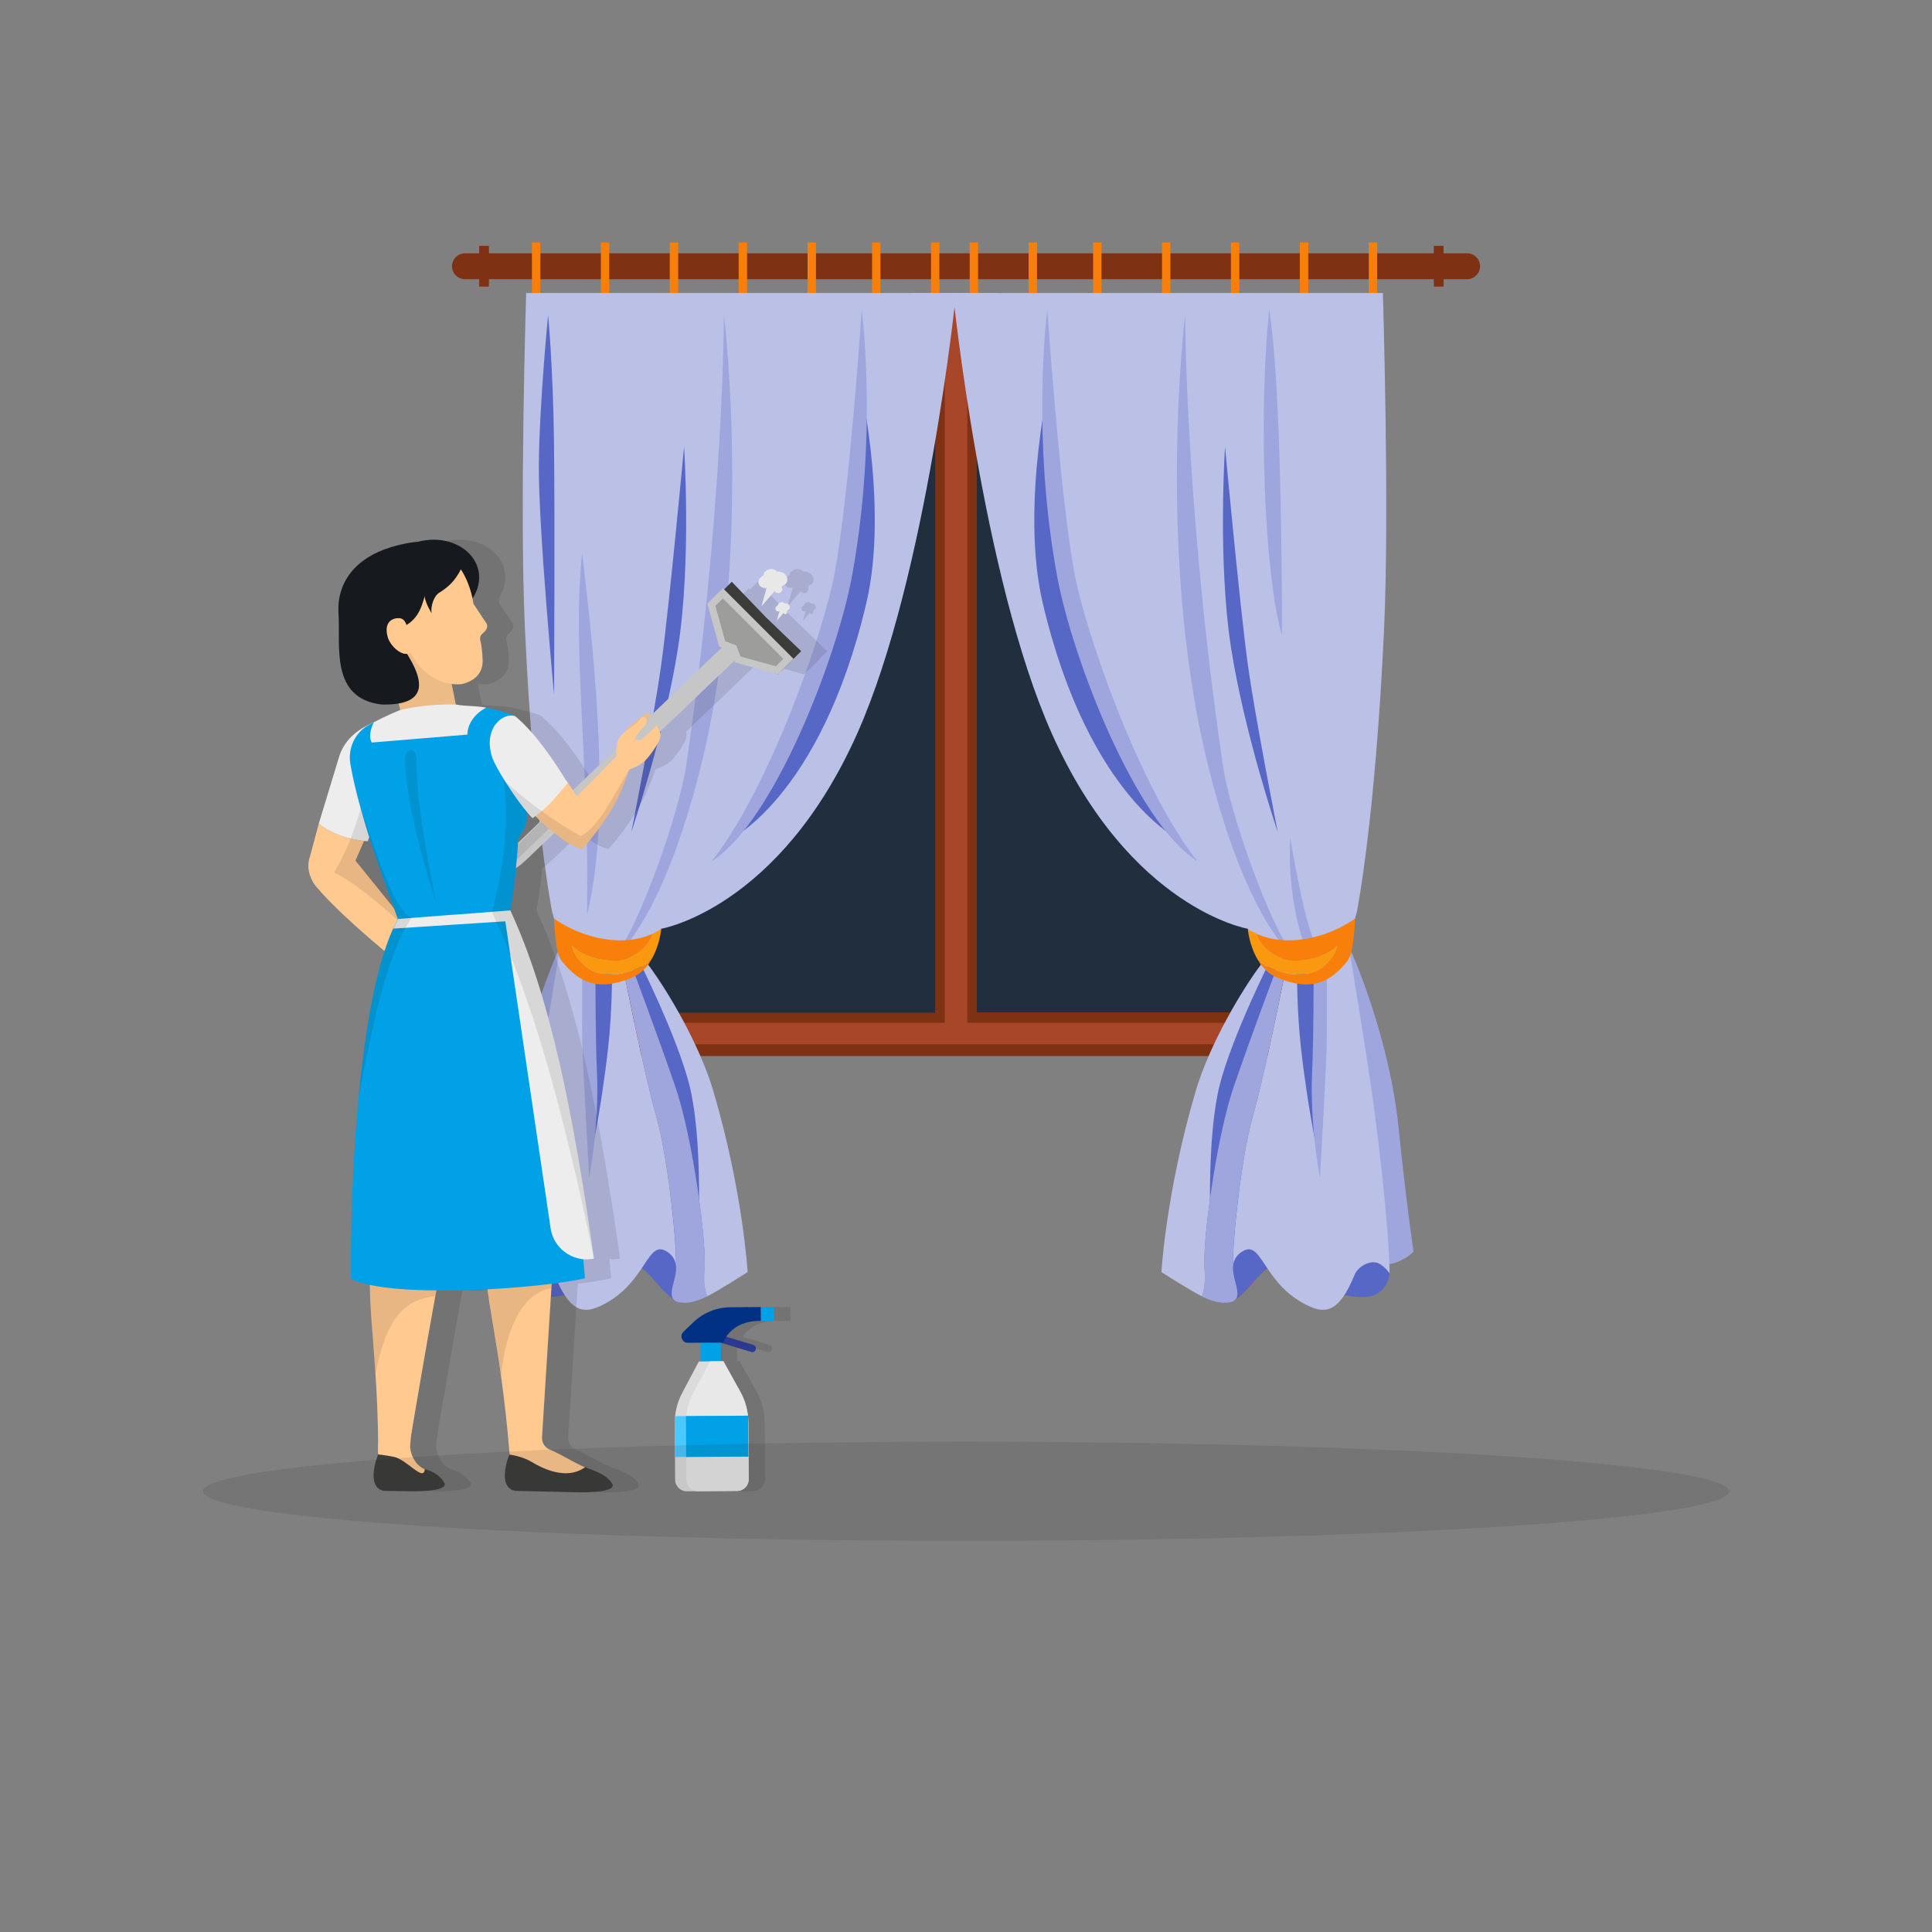 <svg xmlns="http://www.w3.org/2000/svg" id="uuid-1a2900b6-42c8-42f6-b44c-c963537efe82" data-name="Camada 2" viewBox="0 0 349.9 349.9"><rect x="0" y="0" width="349.9" height="349.9" fill="#808080" stroke="none"/><defs><style>      .uuid-a43d8b7c-7439-4ecf-81da-f2745a547a14 {        fill: none;      }      .uuid-9c8d4e58-ba9a-4301-9974-d821f28b20e3 {        fill: #131313;      }      .uuid-9c8d4e58-ba9a-4301-9974-d821f28b20e3, .uuid-02091b12-574c-45b5-9827-bb9152eee893 {        opacity: .1;      }      .uuid-49a2d5a3-96b0-4236-957e-65c6516eb047 {        fill: #fa9910;      }      .uuid-02f3ab81-cc43-40d9-91a7-b440fefa1b17 {        fill: #f8800a;      }      .uuid-6457a4da-5dad-4ca4-88c0-e15f14668642 {        fill: #003185;      }      .uuid-a33a580a-5808-435c-a27f-d7b98ea04a49 {        fill: #ededed;      }      .uuid-059f5de9-a545-492a-8748-94003c719d6d {        fill: #e8e8e8;      }      .uuid-21277e9e-ffa0-4c0b-b5cd-bb5b0d22ed8c {        fill: #ffc990;      }      .uuid-29eaff1b-4661-46be-bc78-3668b6a0028e {        fill: #edbb86;      }      .uuid-5d23efd2-6bc0-4c67-9b6c-152c135ec361 {        fill: #7f3113;      }      .uuid-3e745ecb-dec9-41a7-8b17-a1252eead6cb {        fill: #00a1e6;      }      .uuid-bc2c9f6f-1dba-4ac9-86a2-cc6b1484e576 {        fill: #9d9d9c;      }      .uuid-58607881-196b-48ad-8e7e-3e104976693e {        fill: #9ea6dd;      }      .uuid-62e43ce0-a4ca-4c4c-9c9f-c1ff6635ebf7 {        fill: #bac0e6;      }      .uuid-9213377c-6b71-4766-853a-94074e1f8d3a {        fill: #a84629;      }      .uuid-257f2d6b-ddf0-4cb1-86bc-bd3fb5692bf4 {        fill: #d32d54;      }      .uuid-69bb2087-cafe-4e8f-bdc7-7311659d45df {        fill: #dbdbdb;      }      .uuid-42d0cde4-6af1-4426-81d0-7001b640bdcd {        fill: #c6c6c6;      }      .uuid-f255f5c2-cfc3-4780-8a36-2678be661f53 {        fill: #131312;      }      .uuid-f8445e34-5d69-400c-81dc-39110b6e2606 {        fill: #16191e;      }      .uuid-35c1efce-8956-4a43-9587-c01523fd6766 {        fill: #212e3e;      }      .uuid-457554f5-0e74-4574-b672-ebbc32930ece {        fill: #2b3990;      }      .uuid-dea407fc-367a-43a5-a6d3-c6923f11e3b3 {        fill: #5767c5;      }      .uuid-f2d2b5bb-45c7-441f-85d1-97458cd9abde {        fill: #3c3c3b;      }      .uuid-7d5f8683-923d-4563-a7bb-0292ed88eba7 {        fill: #4bc9ff;      }    </style></defs><g id="uuid-61ed930f-8f4a-472c-8a85-a0f7196a00c9" data-name="Layer 1"><g><g><g><g><rect class="uuid-9213377c-6b71-4766-853a-94074e1f8d3a" x="109.16" y="53.48" width="128.04" height="136.01"></rect><rect class="uuid-5d23efd2-6bc0-4c67-9b6c-152c135ec361" x="113.58" y="57.78" width="57.53" height="127.46"></rect><rect class="uuid-5d23efd2-6bc0-4c67-9b6c-152c135ec361" x="175.18" y="57.78" width="57.53" height="127.46"></rect><polygon class="uuid-35c1efce-8956-4a43-9587-c01523fd6766" points="211.01 59.53 200.04 59.53 187.62 59.53 176.91 59.53 176.91 76.96 176.91 97.17 176.91 115.04 176.91 183.35 186.47 183.35 192.71 183.35 201.7 183.35 230.99 183.35 230.99 136.27 230.99 121.13 230.99 111.8 230.99 59.53 211.01 59.53"></polygon><polygon class="uuid-35c1efce-8956-4a43-9587-c01523fd6766" points="154.96 59.6 143.86 59.6 132.89 59.6 115.31 59.6 115.31 88.21 115.31 106.08 115.31 124.14 115.31 176.4 115.31 183.42 169.38 183.42 169.38 88.39 169.38 59.6 154.96 59.6"></polygon><rect class="uuid-5d23efd2-6bc0-4c67-9b6c-152c135ec361" x="109.16" y="189.13" width="128.04" height="2.13"></rect></g><path class="uuid-5d23efd2-6bc0-4c67-9b6c-152c135ec361" d="m265.7,45.88h-4.26v-1.35h-1.77v1.35H88.55v-1.35h-1.77v1.35h-2.58c-1.29,0-2.34,1.05-2.34,2.34s1.05,2.34,2.34,2.34h2.58v1.35h1.77v-1.35h171.13v1.35h1.77v-1.35h4.26c1.29,0,2.34-1.05,2.34-2.34s-1.05-2.34-2.34-2.34Z"></path><g><path class="uuid-58607881-196b-48ad-8e7e-3e104976693e" d="m101.02,172.35s-6.94,15.38-8.6,32.2c-1.1,11.12-2.66,22.13-2.66,22.13,0,0,4.14,4.54,9.71.98,5.56-3.56,5.97-50.3,5.97-50.3l-4.42-5.01Z"></path><path class="uuid-dea407fc-367a-43a5-a6d3-c6923f11e3b3" d="m122.92,235.84c-3.8-1.72-6.16-8.14-9.34-6.44-2.92,1.56-.05-13.64,3.87-13.59,3.92.05,11.08,2.92,10.64,7.52-.44,4.6-2.13,13.88-5.17,12.5Z"></path><path class="uuid-dea407fc-367a-43a5-a6d3-c6923f11e3b3" d="m94.07,230.62s.33,3.76,3.87,4.2c3.54.44,6.89-1.11,6.89-1.11,0,0,.48-5.4-4.13-5.97-5.64-.7-6.64,2.88-6.64,2.88Z"></path><g><rect class="uuid-02f3ab81-cc43-40d9-91a7-b440fefa1b17" x="96.34" y="43.92" width="1.52" height="12.15"></rect><rect class="uuid-02f3ab81-cc43-40d9-91a7-b440fefa1b17" x="108.82" y="43.92" width="1.52" height="12.15"></rect><rect class="uuid-02f3ab81-cc43-40d9-91a7-b440fefa1b17" x="121.3" y="43.92" width="1.52" height="12.15"></rect><rect class="uuid-02f3ab81-cc43-40d9-91a7-b440fefa1b17" x="133.78" y="43.92" width="1.52" height="12.15"></rect><rect class="uuid-02f3ab81-cc43-40d9-91a7-b440fefa1b17" x="146.26" y="43.92" width="1.52" height="12.15"></rect><rect class="uuid-02f3ab81-cc43-40d9-91a7-b440fefa1b17" x="157.94" y="43.92" width="1.52" height="12.15"></rect><rect class="uuid-02f3ab81-cc43-40d9-91a7-b440fefa1b17" x="168.61" y="43.92" width="1.52" height="12.15"></rect></g><path class="uuid-62e43ce0-a4ca-4c4c-9c9f-c1ff6635ebf7" d="m165.16,53.06h-69.87s-1.22,39.37-.22,60.84c1.62,34.82,4.91,51.15,4.91,51.15l1.58,5.72s-3.29,19.71-4.5,28.66c-2.99,22.13-2.99,31.2-2.99,31.2,0,0,.76-1.19,1.95-1.81,1.36-.7,3.71.37,4.43,2.14,2.87,7.01,5.44,7.03,8.79,5.32,8.05-4.1,7.93-12.29,11.8-9.43.9.66,1.26,1.47,1.36,2.31.27-2.56-1.31-19.13-3.55-26.95-2.24-7.82-5.84-26.11-5.84-26.11l1.31-1.33s4.7,12.54,7.95,21.98c3.25,9.44,5.76,28.62,5.31,33.19-.22,2.26.1,3.82.48,4.84,1.98-.96,7.34-4.4,7.34-4.4,0,0-.82-14.47-6.2-32.75-2.52-8.55-8.44-18.44-11.78-22.87.05-1,2.32-6.55,2.32-6.55,0,0,21.33-3.61,35.5-35.34,12.67-28.38,17.92-79.82,17.92-79.82h-8.02Z"></path><path class="uuid-dea407fc-367a-43a5-a6d3-c6923f11e3b3" d="m155.26,66.99s5.88,24.26,1.63,42.28c-8.41,35.62-25.2,43.08-25.2,43.08,0,0,15.69-21.98,20.56-44.92,4.87-22.94,3.02-40.43,3.02-40.43Z"></path><path class="uuid-dea407fc-367a-43a5-a6d3-c6923f11e3b3" d="m110.86,176.21s0,7.19-.73,13.61c-1.4,12.37-3.32,20.36-3.32,20.36v-33.41l4.05-.55Z"></path><path class="uuid-dea407fc-367a-43a5-a6d3-c6923f11e3b3" d="m114.34,174.77s6.96,22.11,9.37,30.59c2.41,8.48,2.85,15.29,2.85,15.29,0,0,.54-15.34-1.72-24.19-2.26-8.85-9.09-22.42-9.09-22.42l-1.41.74Z"></path><path class="uuid-58607881-196b-48ad-8e7e-3e104976693e" d="m127.6,229.94c.44-4.57-2.07-23.75-5.31-33.19-3.25-9.44-7.95-21.98-7.95-21.98l-1.31,1.33s3.59,18.29,5.84,26.11c2.24,7.82,3.82,24.39,3.55,26.95.32,2.73-2.24,5.96.5,6.69.39.1.81.12,1.24.1.81-.03,1.68-.24,2.54-.56.48-.18.94-.39,1.39-.6-.38-1.02-.7-2.58-.48-4.84Z"></path><path class="uuid-58607881-196b-48ad-8e7e-3e104976693e" d="m105.45,174.77s-.05,6.49,0,13.42c.03,4.2,1.25,25.08,1.25,25.08,0,0,1.87-9.44,1.41-19.25-.28-5.98-.27-17.63-.27-17.63l-2.39-1.62Z"></path><path class="uuid-58607881-196b-48ad-8e7e-3e104976693e" d="m131.11,57.05s0,34.94-6.84,81.63c-1.21,8.27-8.4,29.21-13.41,35.35,7.62-7.18,12.69-22.07,15.76-34.03,9.96-38.72,4.49-82.96,4.49-82.96Z"></path><path class="uuid-58607881-196b-48ad-8e7e-3e104976693e" d="m105.43,100.17c-1.87,17.4,1.38,38.97.89,65.41,4.91-19.19.48-53.44-.89-65.41Z"></path><path class="uuid-58607881-196b-48ad-8e7e-3e104976693e" d="m156.07,56.06s-2.16,32.48-4.85,47.44c-1.94,10.78-11.82,39.17-22.3,52.45,11.06-6.93,22.61-36.58,25.37-51.56,4.76-25.76,1.77-48.34,1.77-48.34Z"></path><path class="uuid-dea407fc-367a-43a5-a6d3-c6923f11e3b3" d="m123.89,80.92s-2.74,29.46-4.13,39.41c-1.38,9.96-5.42,30.35-5.42,30.35,0,0,6.03-17.74,8.47-33.45s1.08-36.32,1.08-36.32Z"></path><g><path class="uuid-02f3ab81-cc43-40d9-91a7-b440fefa1b17" d="m108.19,176.16c-2.25-.61-4.36-3.13-4.59-4.91,1.24,1.72,6.37,3.44,9.76,2.51,1.91-.83,4.03-2.18,4.9-4.67,0,0,0,0,0,0-1.59.73-4.43,1.59-8.38,1.04-5.65-.78-9.53-3.77-9.53-3.77,0,0,.13,6.12,1.37,7.68,3.15,3.96,6.59,5.54,12.63,3.06,1.61-.66,2.74-1.85,3.55-3.15-2.59,2.06-6.46,3.11-9.7,2.22Z"></path><path class="uuid-49a2d5a3-96b0-4236-957e-65c6516eb047" d="m118.25,169.08s0,0,0,0c-.87,2.49-2.98,3.84-4.9,4.67-3.38.93-8.51-.78-9.76-2.51.22,1.77,2.34,4.29,4.59,4.91,3.24.89,7.11-.16,9.7-2.22,1.63-2.64,1.88-5.72,1.88-5.72,0,0-.52.41-1.51.86Z"></path></g><path class="uuid-dea407fc-367a-43a5-a6d3-c6923f11e3b3" d="m99.27,57.05s-1.58,15.91-1.68,27.19c-.09,11.29,2.76,41.6,2.76,41.6,0,0,.16-32.53-.02-46.03-.18-13.5-1.06-22.77-1.06-22.77Z"></path></g><g><path class="uuid-257f2d6b-ddf0-4cb1-86bc-bd3fb5692bf4" d="m222.84,235.84c3.8-1.72,6.16-8.14,9.34-6.44,2.92,1.56.05-13.64-3.87-13.59-3.92.05-11.08,2.92-10.64,7.52.44,4.6,2.13,13.88,5.17,12.5Z"></path><path class="uuid-58607881-196b-48ad-8e7e-3e104976693e" d="m244.73,172.35s6.94,15.38,8.6,32.2c1.1,11.12,2.66,22.13,2.66,22.13,0,0-4.14,4.54-9.71.98-5.56-3.56-5.97-50.3-5.97-50.3l4.42-5.01Z"></path><path class="uuid-dea407fc-367a-43a5-a6d3-c6923f11e3b3" d="m222.83,235.84c3.8-1.72,6.16-8.14,9.34-6.44,2.92,1.56.05-13.64-3.87-13.59-3.92.05-11.08,2.92-10.64,7.52.44,4.6,2.13,13.88,5.17,12.5Z"></path><path class="uuid-dea407fc-367a-43a5-a6d3-c6923f11e3b3" d="m251.67,230.62s-.33,3.76-3.87,4.2c-3.54.44-6.89-1.11-6.89-1.11,0,0-.48-5.4,4.13-5.97,5.64-.7,6.64,2.88,6.64,2.88Z"></path><g><rect class="uuid-02f3ab81-cc43-40d9-91a7-b440fefa1b17" x="247.9" y="43.92" width="1.52" height="12.15"></rect><rect class="uuid-02f3ab81-cc43-40d9-91a7-b440fefa1b17" x="235.41" y="43.92" width="1.52" height="12.15"></rect><rect class="uuid-02f3ab81-cc43-40d9-91a7-b440fefa1b17" x="222.93" y="43.92" width="1.52" height="12.15"></rect><rect class="uuid-02f3ab81-cc43-40d9-91a7-b440fefa1b17" x="210.45" y="43.92" width="1.52" height="12.15"></rect><rect class="uuid-02f3ab81-cc43-40d9-91a7-b440fefa1b17" x="197.97" y="43.92" width="1.52" height="12.15"></rect><rect class="uuid-02f3ab81-cc43-40d9-91a7-b440fefa1b17" x="186.29" y="43.92" width="1.52" height="12.15"></rect><rect class="uuid-02f3ab81-cc43-40d9-91a7-b440fefa1b17" x="175.62" y="43.92" width="1.52" height="12.15"></rect></g><path class="uuid-62e43ce0-a4ca-4c4c-9c9f-c1ff6635ebf7" d="m180.58,53.06h69.87s1.22,39.37.22,60.84c-1.62,34.82-4.91,51.15-4.91,51.15l-1.58,5.72s3.29,19.71,4.5,28.66c2.99,22.13,2.99,31.2,2.99,31.2,0,0-.76-1.19-1.95-1.81-1.36-.7-3.71.37-4.43,2.14-2.87,7.01-5.44,7.03-8.79,5.32-8.05-4.1-7.93-12.29-11.8-9.43-.9.66-1.26,1.47-1.36,2.31-.27-2.56,1.31-19.13,3.55-26.95,2.24-7.82,5.84-26.11,5.84-26.11l-1.31-1.33s-4.7,12.54-7.95,21.98c-3.25,9.44-5.76,28.62-5.31,33.19.22,2.26-.1,3.82-.48,4.84-1.98-.96-7.34-4.4-7.34-4.4,0,0,.82-14.47,6.2-32.75,2.52-8.55,8.44-18.44,11.78-22.87-.05-1-2.32-6.55-2.32-6.55,0,0-21.33-3.61-35.5-35.34-12.67-28.38-17.92-79.82-17.92-79.82h8.02Z"></path><path class="uuid-dea407fc-367a-43a5-a6d3-c6923f11e3b3" d="m190.49,66.99s-5.88,24.26-1.63,42.28c8.41,35.62,25.2,43.08,25.2,43.08,0,0-15.69-21.98-20.56-44.92-4.87-22.94-3.02-40.43-3.02-40.43Z"></path><path class="uuid-dea407fc-367a-43a5-a6d3-c6923f11e3b3" d="m234.89,176.21s0,7.19.73,13.61c1.4,12.37,3.32,20.36,3.32,20.36v-33.41l-4.05-.55Z"></path><path class="uuid-dea407fc-367a-43a5-a6d3-c6923f11e3b3" d="m231.41,174.77s-6.96,22.11-9.37,30.59c-2.41,8.48-2.85,15.29-2.85,15.29,0,0-.54-15.34,1.72-24.19,2.26-8.85,9.09-22.42,9.09-22.42l1.41.74Z"></path><path class="uuid-58607881-196b-48ad-8e7e-3e104976693e" d="m218.15,229.94c-.45-4.57,2.07-23.75,5.31-33.19,3.25-9.44,7.95-21.98,7.95-21.98l1.31,1.33s-3.59,18.29-5.84,26.11c-2.24,7.82-3.82,24.39-3.55,26.95-.32,2.73,2.24,5.96-.5,6.69-.39.1-.81.12-1.24.1-.81-.03-1.68-.24-2.54-.56-.48-.18-.94-.39-1.39-.6.38-1.02.7-2.58.48-4.84Z"></path><path class="uuid-58607881-196b-48ad-8e7e-3e104976693e" d="m240.3,174.77s.05,6.49,0,13.42c-.03,4.2-1.25,25.08-1.25,25.08,0,0-1.87-9.44-1.41-19.25.28-5.98.27-17.63.27-17.63l2.39-1.62Z"></path><path class="uuid-58607881-196b-48ad-8e7e-3e104976693e" d="m214.64,57.05s0,34.94,6.84,81.63c1.21,8.27,8.4,29.21,13.41,35.35-7.62-7.18-12.69-22.07-15.76-34.03-9.96-38.72-4.49-82.96-4.49-82.96Z"></path><path class="uuid-58607881-196b-48ad-8e7e-3e104976693e" d="m233.67,151.75s2.77,17.37,5.27,20.69c1.62,2.15-1.77,1.11-1.77,1.11,0,0-4.16-8.51-3.5-21.8Z"></path><path class="uuid-58607881-196b-48ad-8e7e-3e104976693e" d="m189.68,56.06s2.16,32.48,4.85,47.44c1.94,10.78,11.82,39.17,22.3,52.45-11.06-6.93-22.61-36.58-25.37-51.56-4.76-25.76-1.77-48.34-1.77-48.34Z"></path><path class="uuid-58607881-196b-48ad-8e7e-3e104976693e" d="m229.88,56.06c1.98,12.72,2.3,43.48,2.29,58.97-3.21-10.88-4.29-40.31-2.29-58.97Z"></path><path class="uuid-dea407fc-367a-43a5-a6d3-c6923f11e3b3" d="m221.86,80.92s2.74,29.46,4.13,39.41c1.38,9.96,5.42,30.35,5.42,30.35,0,0-6.03-17.74-8.47-33.45-2.43-15.71-1.08-36.32-1.08-36.32Z"></path><g><path class="uuid-02f3ab81-cc43-40d9-91a7-b440fefa1b17" d="m237.56,176.16c2.25-.61,4.36-3.13,4.59-4.91-1.24,1.72-6.37,3.44-9.76,2.51-1.91-.83-4.03-2.18-4.9-4.67,0,0,0,0,0,0,1.59.73,4.43,1.59,8.38,1.04,5.65-.78,9.53-3.77,9.53-3.77,0,0-.13,6.12-1.37,7.68-3.15,3.96-6.59,5.54-12.63,3.06-1.61-.66-2.74-1.85-3.55-3.15,2.59,2.06,6.46,3.11,9.7,2.22Z"></path><path class="uuid-49a2d5a3-96b0-4236-957e-65c6516eb047" d="m227.49,169.08s0,0,0,0c.87,2.49,2.98,3.84,4.9,4.67,3.38.93,8.51-.78,9.76-2.51-.22,1.77-2.34,4.29-4.59,4.91-3.24.89-7.11-.16-9.7-2.22-1.63-2.64-1.88-5.72-1.88-5.72,0,0,.52.41,1.51.86Z"></path></g></g></g><g class="uuid-02091b12-574c-45b5-9827-bb9152eee893"><g><path d="m83.35,173.48l-3.43,3.27s-12.46-9.68-17.93-16.18c-.95-1.11-1.69-3.04-1.32-4.65,0-.06.02-.12.02-.16.16-.55.45-1.07.93-1.5l.08-.06c1.6-1.42,3.95-1.48,5.63-.29.27.18.53.43.76.7l1.01,1.25,11.82,14.62.02.02,2.41,2.98Z"></path><path d="m70.65,152.3l-1.54,3.56-1.5,3.49-.82,1.93-6.11-5.37-.02-.02.04-.14,1.77-6.58c1.69,1.34,3.7,2.18,5.76,2.69.35.08.72.16,1.09.23.08.02.14.02.23.04.33.06.45.08.72.12.12,0,.27.02.39.04Z"></path><path d="m73.94,140.85c0,2.51-.31,5.1-1.05,7.44l-1.13,2.92-.45,1.15c-.23-.02-.43-.04-.66-.06-.12-.02-.27-.04-.39-.04-.25-.04-.47-.08-.72-.12-.08-.02-.14-.02-.23-.04-.37-.06-.74-.14-1.09-.23-2.06-.51-4.07-1.36-5.76-2.69l3.76-12.36c1.11-3.23,3.64-4.83,6.02-5.94,1.05,2.69,1.71,6.29,1.69,9.97Z"></path><path class="uuid-02091b12-574c-45b5-9827-bb9152eee893" d="m80.93,170.48c-4.87-4.52-9.54-8.72-13.32-11.12-.84-.53-1.62-.97-2.36-1.32.78-1.34,1.48-2.71,2.1-4.13.33-.66.62-1.36.88-2.04,1.42-3.56,2.43-7.32,3.02-11.31l2.69.29c0,2.51-.31,5.1-1.05,7.44l-1.13,2.92-.45,1.15c-.23-.02-.43-.04-.66-.06l-1.54,3.56,11.82,14.62Z"></path><g><path d="m89.44,109.58l-5.18-2.2-3.95-9.23c8.09-2.18,14.72,4.86,9.13,11.43Z"></path><path d="m87.38,128.08l-1.14-5.67c-5.64-5.42-7.19-5.36-11.75-4.38l2.99,11.55,9.89-1.49Z"></path><g><path d="m71.65,120.23c-1.49-2.05-2.66-4.56-3.36-7.03-2.49-11.42,5.59-12.88,9.79-13.93,11.05-2.24,12.39,10.08,12.39,10.08l2.3,3.46c.54.73-.09,1.47-.64,1.92-.38.31-.54.81-.41,1.28.37,1.33.42,3.65.42,3.65.03,2.28-1.46,3.7-3.79,4.24,0,0-5.86.91-9.35-5.79-1.84.24-6.26,3.63-7.36,2.13Z"></path><path d="m73.93,127.6c14.46.27.78-13.05,2.09-13.42,8.58-2.42,2.64-10.68,11.81-11.79-.46-2.38-2.94-6.13-12.32-3.28-6.24,1.89-9.87,6.25-9.47,12.08.38,5.68-1.6,15.36,7.89,16.41Z"></path><path d="m74.91,115.25c.45,1.77,2.47,3.44,3.63,3.14s.66-1.7.23-3.48c-.29-1.18-.42-2.92-1.78-2.96-1.2-.04-2.74.7-2.08,3.3Z"></path></g><path d="m81.52,106.98c.01-1.65.91-3.1,2.05-4.04,1.14-.93,2.51-1.44,3.86-1.93.22-.08.44-.16.68-.15.23.01.48.13.6.37.16.31.06.69-.08,1-1.09,2.37-2.12,3.74-4.37,5.13-.99.61-1.56,2.48-1.37,3.71-.73-1.25-1.39-2.64-1.37-4.1Z"></path></g><path d="m146.6,103.77c-.31-.2-.73-.28-1.12-.25-.1-.11-.21-.2-.35-.28-.65-.38-1.35-.15-1.88.32-.15.13-.23.37-.22.58-.68.4-1.19,1.13-.81,1.8.19.33.57.53.95.53.16,0,.3-.04.43-.1l-.97,3.45,2.39-2.77c.24.37.76.56,1.16.16.29-.29.27-.64.1-.9.09-.08.17-.16.25-.26.28-.12.53-.29.67-.56.35-.63-.04-1.38-.6-1.73Z"></path><path d="m147.41,109.4c-.16-.1-.37-.14-.56-.12-.05-.05-.11-.1-.17-.14-.33-.19-.68-.07-.94.16-.07.07-.12.18-.11.29-.34.2-.6.56-.41.9.09.17.29.26.47.26.08,0,.15-.02.21-.05l-.49,1.72,1.2-1.39c.12.18.38.28.58.08.14-.14.13-.32.05-.45.04-.04.09-.08.12-.13.14-.06.26-.15.34-.28.18-.32-.02-.69-.3-.87Z"></path><path d="m122.8,129.93c-.26-.24-.44-.62-.79-.69-.31-.06-.6.15-.84.35-.85.69-1.7,1.38-2.55,2.07-.24.2-.5.44-.48.75.02.27.25.47.46.64.26.21.55.43.89.43.29,0,.55-.14.8-.28,1-.57,2-1.14,2.93-1.81.17-.12.36-.27.4-.48.04-.22-.1-.44-.27-.59-.17-.15-.38-.25-.54-.4Z"></path><g><polygon points="146.17 121.59 149.83 117.93 143.42 111.77 137.26 105.36 133.6 109.02 133.64 109.1 133.06 109.56 136.4 117.21 137.49 117.7 137.98 118.79 145.63 122.13 146.09 121.55 146.17 121.59"></polygon><path d="m139.52,113.38l2.26,2.36-41.79,40.03c-2.04,1.95-4.59,3.22-7.37,3.67l-9.22,1.49-.52-3.22,9.22-1.49c2.13-.34,4.08-1.31,5.64-2.81l41.79-40.03Z"></path><polygon points="148.44 119.32 142.04 112.92 135.64 106.52 135.64 106.52 135.64 106.52 132.83 109.33 134.98 117.1 137.06 117.9 137.87 119.98 145.63 122.13 148.44 119.32 148.44 119.32 148.44 119.32"></polygon><polygon points="141.12 113.85 135.64 108.37 134.29 109.72 136.07 116.12 138.07 116.9 138.85 118.9 145.25 120.67 146.6 119.32 141.12 113.85"></polygon></g><path d="m119.76,134c.91.08,1.07.02,1.67-.53,1.02-.93,1.25-1.08,2.28-2.11.19.83.77,1.2.61,2.04-.16.86-.67,1.62-1.16,2.34-.56.81-1.13,1.64-1.89,2.27-.88.72-1.96,1.13-3.03,1.53-.19.07-.39.14-.59.1-.22-.05-.38-.23-.5-.42-.7-1.01-.83-2.3-.78-3.52.03-.7.12-1.42.48-2.02.83-1.38,2.73-2.03,3.71-3.31.18-.23.35-.51.64-.55.26-.04.52.16.61.41s.04.53-.06.77c-.22.52-.65.9-1.04,1.3-.38.4-.95,1.15-.95,1.7Z"></path><g><path d="m115.69,268.89c.38,1.49-5.58,1.38-6.22,1.38l-11.47-.26c-3.36-.71-1.12-6.39-.99-6.67.3-.64.72-1.17,1.35-1.36l.02-.02c.54-.18,2.05-.28,5.21,1.05h.02s.08.03.16.07c3.23,1.35,5.57,2.07,8.51,3.25,1.63.66,2.89,1.44,3.42,2.56Z"></path><path d="m74.51,211.87c.25,2.07.54,3.98.92,5.86.02.07.02.11.03.18-.02.03-.03.05-.05.08-2.66,4.07-3.56,8.06-3.68,12.92-.02.59-.02,1.18-.02,1.81.03,4.42.59,9.59,1.02,16.11.25,3.84.46,8.16.49,13.07v.2c.02.41.02.82.02,1.25l2.69-1.45,3.19-1.72h.02c.85-5.06,2.69-15.89,4.43-25.45.07-.34.13-.67.2-1.02.16-.95.34-1.89.53-2.79.11-.64.25-1.26.36-1.89.77-4.12,1.49-7.64,2.04-9.82.16-1.67.3-3.27.41-4.79.07-.88.12-1.7.18-2.54h-12.77Z"></path><path d="m102.9,260.22l1.69-26.91.05-.8.1-1.59.18-2.87-.18-8.59c.23-2.16.25-4.88.2-7.58h-12.24c.64,2.39,1.31,4.57,2.01,6.37-1.84,3.68-2.35,6.98-2.15,10.97.03.56.07,1.12.13,1.71.08.82.18,1.69.31,2.59.56,4.14,1.54,9.11,2.48,15.75.56,4.02,1.1,8.67,1.54,14.09.02.03.02.07.02.1.03-.03,2.22.25,4.06,1.35,3.61,2.18,7.09,2.73,9.59.92-2.05-.82-4.29-2.35-6.39-3.19-.92-.38-1.49-1.31-1.4-2.3Z"></path><g><path d="m85.26,268.7c.38,1.49-5.58,1.38-6.22,1.38l-4.81-.07c-3.36-.71-1.12-6.39-.99-6.67.3-.64.72-1.17,1.35-1.36l.02-.02c.54-.18,4.07,3.29,7.24,4.17,1.69.47,2.89,1.45,3.42,2.56Z"></path><path d="m79.02,261.75l.58-6.67h-5.64c.29,2.54-.97,5.27-.73,8.26.02.03.02.07.02.1.03-.03.57,0,2.68.37,2.44.42,5.53,4.66,5.73,2.28-2.04-.82-2.74-3.34-2.64-4.33Z"></path></g></g><path class="uuid-02091b12-574c-45b5-9827-bb9152eee893" d="m71.73,230.91h12.56c-.25,1.23-.48,2.51-.72,3.81-5.47.72-8.78,3.61-10.84,14.1-.49-7.42-1.15-13.09-1-17.91Z"></path><path class="uuid-02091b12-574c-45b5-9827-bb9152eee893" d="m104.73,230.91l-.15,2.4c-4.3.61-8.11,5.7-9.11,15.94-1.15-8.08-2.35-13.73-2.79-18.34h12.05Z"></path><path d="m110.68,231.51c-1.58.35-3.66.7-6.04.99-3.43.45-7.46.78-11.64,1.01-3.08.16-6.25.25-9.23.19-4.65-.02-8.92-.33-12.05-.99-1.38-.29-2.55-.64-3.41-1.09-.08-8.96.25-21.26,1.38-33.06l.02-.1c1.15-11.97,3.1-23.42,6.23-30.28l.86-1.75c-1.75-4.81-4.65-12.44-6.68-19.82-.8-2.84-1.48-5.65-1.93-8.26-.47-2.82.82-5.63,3.29-7.03.31-.19.64-.35.97-.51,2.16-1.15,4.71-1.56,4.98-1.64,1.4-.37,5.45-1.3,9.66-1.11,1.79.33,3.89-.27,5.72.12,2.43.51,4.5,1.07,5.28,1.54.33,2.9.58,6.5.66,10.44.04,1.11.06,2.26.06,3.43.86,1.03,1.42,2.41,1.42,3.91,0,1.64-.62,3.12-1.62,4.19-.02.41-.04.82-.08,1.23-.04.95-.1,1.87-.21,2.8-.25,3.19-.64,6.31-1.17,9.17,5.45,13.14,8.84,30.1,10.85,43.63,1.27,8.45,2.01,15.54,2.38,19.55.18,1.97.29,3.21.31,3.45Z"></path><path d="m92.79,128.17c-1.95.97-3.41,2.88-3.41,4.87l-17.31,1.44c-.56-.84-.29-2.41.37-3.68,2.16-1.15,4.54-2.14,4.81-2.22,1.4-.37,5.9-1.16,10.14-.97,1.77.33,3.58.17,5.41.56Z"></path><path d="m112.28,227.94v.02l-.35.04c-.53.08-1.05.08-1.56.06-2.96-.29-5.47-2.55-5.92-5.61l-7.3-49.48-.9-6.11-1.6.1-8.65.56-2.9.19-7.15.47.86-1.75,8.29-.64,2.94-.21,5.84-.45,3.27-.25c7.2,15.52,11.37,36.57,15.15,63.05Z"></path><path class="uuid-02091b12-574c-45b5-9827-bb9152eee893" d="m112.28,227.94c-1.36-6.74-2.78-13.24-4.3-19.43-3.21-13.34-6.76-25.33-10.83-35.55-.8-2.08-1.64-4.07-2.51-6-.27-.6-.53-1.19-.8-1.77,0-.02.02-.04.02-.06.56-2.2,1.03-4.36,1.42-6.52.21-1.03.37-2.06.51-3.08.8-5.76.86-11.35-.27-16.65l3.21,1.27c.04,1.11.06,2.26.06,3.43.86,1.03,1.42,2.41,1.42,3.91,0,1.64-.62,3.12-1.62,4.19-.02.41-.04.82-.08,1.23l7.28-6.97.19,2.41-7.67,7.36c-.25,3.19-.64,6.31-1.17,9.17,7.2,15.52,11.37,36.57,15.15,63.05Z"></path><path d="m118.69,139.37c-2.2,6.6-4.87,10.07-8.45,14.39-1.99-.16-5.92-3.35-8.57-5.96-.16-.14-.33-.31-.49-.47l.97-.95,5.12-5.06c.04.06.08.12.12.18.45.64,1.83,2.71,1.83,2.71l7.17-7.24c1.48.51,1.32,1.09,2.3,2.38Z"></path><path d="m107.55,141.78c-1.54,1.89-2.96,3.62-4.71,5.1-.37.33-.76.66-1.17.93-.16.14-.33.25-.49.37-1.4-1.4-3.29-4.03-4.81-6.43-.04-.04-.06-.08-.08-.12-1.19-1.87-2.14-3.6-2.41-4.44-1.77-5.37,2.06-8.29,4.19-7.46,3.8,3.19,7.09,8.26,9.19,11.62.04.06.08.12.12.18.06.08.1.19.16.27Z"></path><path class="uuid-02091b12-574c-45b5-9827-bb9152eee893" d="m79.26,166.24c-4.48,6.41-7.17,20.04-9.58,32.48v-.16l.02-.1c1.15-11.97,3.1-23.42,6.23-30.28l.86-1.75c-1.75-4.81-4.65-12.44-6.68-19.82,3.12,8.37,5.67,17.78,9.15,19.63Z"></path><path class="uuid-02091b12-574c-45b5-9827-bb9152eee893" d="m83.8,163.84c-2.99-9.55-5.51-18.79-5.74-26.47,0-1.71,2.08-2.44,2.08.26-.02,6.87,1.66,16.29,3.66,26.21Z"></path><path class="uuid-02091b12-574c-45b5-9827-bb9152eee893" d="m118.69,139.37c-2.2,6.6-4.87,10.07-8.45,14.39-1.99-.16-5.92-3.35-8.57-5.96-.16.14-.33.25-.49.37-1.4-1.4-3.29-4.03-4.81-6.43-.04-.04-.06-.08-.08-.12,1.91,1.73,3.91,3.33,5.86,4.77.23.19.45.35.7.49,2.59,1.89,5.06,3.45,7.09,4.56,3.39-1.93,5.65-6.95,8.76-12.07Z"></path></g></g><g><g class="uuid-02091b12-574c-45b5-9827-bb9152eee893"><path d="m139.17,244.88c-.06,0-.13,0-.19-.03l-5.45-1.66c-.35-.11-.55-.48-.44-.83.11-.35.48-.55.83-.44l5.45,1.66c.35.11.55.48.44.83-.09.29-.35.47-.64.47Z"></path><rect x="129.8" y="243.17" width="3.68" height="3.38" transform="translate(264.81 488.89) rotate(179.64)"></rect><rect x="140.71" y="236.71" width="2.44" height="2.51" transform="translate(285.36 475.03) rotate(179.64)"></rect><path d="m125.13,257.8l.07,10.18c0,1.17.96,2.12,2.14,2.11l9.08-.06c1.17,0,2.12-.96,2.11-2.14l-.07-10.26c-.01-1.96-.52-3.88-1.47-5.6l-3.05-5.49-4.44.03-3.01,5.68c-.91,1.71-1.37,3.61-1.36,5.55Z"></path><path d="m127.15,257.78l.07,10.18c0,1.17.96,2.12,2.14,2.11l7.06-.05c1.17,0,2.12-.96,2.11-2.14l-.07-10.26c-.01-1.96-.52-3.88-1.47-5.6l-3.05-5.49-2.42.02-3.01,5.68c-.9,1.71-1.37,3.62-1.36,5.55Z"></path><rect x="125.14" y="256.43" width="13.26" height="7.4" transform="translate(265.21 519.41) rotate(179.63)"></rect><rect x="127.2" y="256.42" width="11.27" height="7.4" transform="translate(267.33 519.39) rotate(179.63)"></rect><path d="m140.7,236.72l-5.52.04c-2.48.02-4.87.98-6.66,2.7l-1.81,1.73c-.76.73-.24,2.01.81,2l6.4-.04s1.23-4.01,6.8-3.93l-.02-2.51Z"></path></g><path class="uuid-21277e9e-ffa0-4c0b-b5cd-bb5b0d22ed8c" d="m78.62,173.48l-3.43,3.27s-12.46-9.68-17.93-16.18c-.95-1.11-1.69-3.04-1.32-4.65,0-.06.02-.12.02-.16.16-.55.45-1.07.93-1.5l.08-.06c1.6-1.42,3.95-1.48,5.63-.29.27.18.53.43.76.7l1.01,1.25,11.82,14.62.02.02,2.41,2.98Z"></path><path class="uuid-21277e9e-ffa0-4c0b-b5cd-bb5b0d22ed8c" d="m65.92,152.3l-1.54,3.56-1.5,3.49-.82,1.93-6.11-5.37-.02-.02.04-.14,1.77-6.58c1.69,1.34,3.7,2.18,5.76,2.69.35.08.72.16,1.09.23.08.02.14.02.23.04.33.06.45.08.72.12.12,0,.27.02.39.04Z"></path><path class="uuid-a33a580a-5808-435c-a27f-d7b98ea04a49" d="m69.21,140.85c0,2.51-.31,5.1-1.05,7.44l-1.13,2.92-.45,1.15c-.23-.02-.43-.04-.66-.06-.12-.02-.27-.04-.39-.04-.25-.04-.47-.08-.72-.12-.08-.02-.14-.02-.23-.04-.37-.06-.74-.14-1.09-.23-2.06-.51-4.07-1.36-5.76-2.69l3.76-12.36c1.11-3.23,3.64-4.83,6.02-5.94,1.05,2.69,1.71,6.29,1.69,9.97Z"></path><path class="uuid-9c8d4e58-ba9a-4301-9974-d821f28b20e3" d="m76.2,170.48c-4.87-4.52-9.54-8.72-13.32-11.12-.84-.53-1.62-.97-2.36-1.32.78-1.34,1.48-2.71,2.1-4.13.33-.66.62-1.36.88-2.04,1.42-3.56,2.43-7.32,3.02-11.31l2.69.29c0,2.51-.31,5.1-1.05,7.44l-1.13,2.92-.45,1.15c-.23-.02-.43-.04-.66-.06l-1.54,3.56,11.82,14.62Z"></path><g><path class="uuid-f8445e34-5d69-400c-81dc-39110b6e2606" d="m84.71,109.58l-5.18-2.2-3.95-9.23c8.09-2.18,14.72,4.86,9.13,11.43Z"></path><path class="uuid-29eaff1b-4661-46be-bc78-3668b6a0028e" d="m82.65,128.08l-1.14-5.67c-5.64-5.42-7.19-5.36-11.75-4.38l2.99,11.55,9.89-1.49Z"></path><g><path class="uuid-21277e9e-ffa0-4c0b-b5cd-bb5b0d22ed8c" d="m66.92,120.23c-1.49-2.05-2.66-4.56-3.36-7.03-2.49-11.42,5.59-12.88,9.79-13.93,11.05-2.24,12.39,10.08,12.39,10.08l2.3,3.46c.54.73-.09,1.47-.64,1.92-.38.31-.54.81-.41,1.28.37,1.33.42,3.65.42,3.65.03,2.28-1.46,3.7-3.79,4.24,0,0-5.86.91-9.35-5.79-1.84.24-6.26,3.63-7.36,2.13Z"></path><path class="uuid-f8445e34-5d69-400c-81dc-39110b6e2606" d="m69.2,127.6c14.46.27.78-13.05,2.09-13.42,8.58-2.42,2.64-10.68,11.81-11.79-.46-2.38-2.94-6.13-12.32-3.28-6.24,1.89-9.87,6.25-9.47,12.08.38,5.68-1.6,15.36,7.89,16.41Z"></path><path class="uuid-21277e9e-ffa0-4c0b-b5cd-bb5b0d22ed8c" d="m70.18,115.25c.45,1.77,2.47,3.44,3.63,3.14s.66-1.7.23-3.48c-.29-1.18-.42-2.92-1.78-2.96-1.2-.04-2.74.7-2.08,3.3Z"></path></g><path class="uuid-f8445e34-5d69-400c-81dc-39110b6e2606" d="m76.79,106.98c.01-1.65.91-3.1,2.05-4.04,1.14-.93,2.51-1.44,3.86-1.93.22-.08.44-.16.68-.15.23.01.48.13.6.37.16.31.06.69-.08,1-1.09,2.37-2.12,3.74-4.37,5.13-.99.61-1.56,2.48-1.37,3.71-.73-1.25-1.39-2.64-1.37-4.1Z"></path></g><path class="uuid-059f5de9-a545-492a-8748-94003c719d6d" d="m141.87,103.77c-.31-.2-.73-.28-1.12-.25-.1-.11-.21-.2-.35-.28-.65-.38-1.35-.15-1.88.32-.15.13-.23.37-.22.58-.68.4-1.19,1.13-.81,1.8.19.33.57.53.95.53.16,0,.3-.04.43-.1l-.97,3.45,2.39-2.77c.24.37.76.56,1.16.16.29-.29.27-.64.1-.9.09-.08.17-.16.25-.26.28-.12.53-.29.67-.56.35-.63-.04-1.38-.6-1.73Z"></path><path class="uuid-059f5de9-a545-492a-8748-94003c719d6d" d="m142.68,109.4c-.16-.1-.37-.14-.56-.12-.05-.05-.11-.1-.17-.14-.33-.19-.68-.07-.94.16-.07.07-.12.18-.11.29-.34.2-.6.56-.41.9.09.17.29.26.47.26.08,0,.15-.02.21-.05l-.49,1.72,1.2-1.39c.12.18.38.28.58.08.14-.14.13-.32.05-.45.04-.04.09-.08.12-.13.14-.06.26-.15.34-.28.18-.32-.02-.69-.3-.87Z"></path><path class="uuid-29eaff1b-4661-46be-bc78-3668b6a0028e" d="m118.07,129.93c-.26-.24-.44-.62-.79-.69-.31-.06-.6.15-.84.35-.85.69-1.7,1.38-2.55,2.07-.24.2-.5.44-.48.75.02.27.25.47.46.64.26.21.55.43.89.43.29,0,.55-.14.8-.28,1-.57,2-1.14,2.93-1.81.17-.12.36-.27.4-.48.04-.22-.1-.44-.27-.59-.17-.15-.38-.25-.54-.4Z"></path><g><polygon class="uuid-f2d2b5bb-45c7-441f-85d1-97458cd9abde" points="141.44 121.59 145.1 117.93 138.69 111.77 132.53 105.36 128.87 109.02 128.91 109.1 128.33 109.56 131.67 117.21 132.76 117.7 133.25 118.79 140.9 122.13 141.36 121.55 141.44 121.59"></polygon><path class="uuid-42d0cde4-6af1-4426-81d0-7001b640bdcd" d="m134.79,113.38l2.26,2.36-41.79,40.03c-2.04,1.95-4.59,3.22-7.37,3.67l-9.22,1.49-.52-3.22,9.22-1.49c2.13-.34,4.08-1.31,5.64-2.81l41.79-40.03Z"></path><polygon class="uuid-42d0cde4-6af1-4426-81d0-7001b640bdcd" points="143.71 119.32 137.31 112.92 130.91 106.52 130.91 106.52 130.91 106.52 128.1 109.33 130.25 117.1 132.33 117.9 133.14 119.98 140.9 122.13 143.71 119.32 143.71 119.32 143.71 119.32"></polygon><polygon class="uuid-bc2c9f6f-1dba-4ac9-86a2-cc6b1484e576" points="136.39 113.85 130.91 108.37 129.56 109.72 131.34 116.12 133.34 116.9 134.12 118.9 140.52 120.67 141.87 119.32 136.39 113.85"></polygon></g><path class="uuid-21277e9e-ffa0-4c0b-b5cd-bb5b0d22ed8c" d="m115.03,134c.91.08,1.07.02,1.67-.53,1.02-.93,1.25-1.08,2.28-2.11.19.83.77,1.2.61,2.04-.16.86-.67,1.62-1.16,2.34-.56.81-1.13,1.64-1.89,2.27-.88.72-1.96,1.13-3.03,1.53-.19.07-.39.14-.59.1-.22-.05-.38-.23-.5-.42-.7-1.01-.83-2.3-.78-3.52.03-.7.12-1.42.48-2.02.83-1.38,2.73-2.03,3.71-3.31.18-.23.35-.51.64-.55.26-.04.52.16.61.41s.04.53-.06.77c-.22.52-.65.9-1.04,1.3-.38.4-.95,1.15-.95,1.7Z"></path><g><path class="uuid-f2d2b5bb-45c7-441f-85d1-97458cd9abde" d="m110.96,268.89c.38,1.49-5.58,1.38-6.22,1.38l-11.47-.26c-3.36-.71-1.12-6.39-.99-6.67.3-.64.72-1.17,1.35-1.36l.02-.02c.54-.18,2.05-.28,5.21,1.05h.02s.08.03.16.07c3.23,1.35,5.57,2.07,8.51,3.25,1.63.66,2.89,1.44,3.42,2.56Z"></path><path class="uuid-21277e9e-ffa0-4c0b-b5cd-bb5b0d22ed8c" d="m69.78,211.87c.25,2.07.54,3.98.92,5.86.02.07.02.11.03.18-.02.03-.03.05-.05.08-2.66,4.07-3.56,8.06-3.68,12.92-.02.59-.02,1.18-.02,1.81.03,4.42.59,9.59,1.02,16.11.25,3.84.46,8.16.49,13.07v.2c.02.41.02.82.02,1.25l2.69-1.45,3.19-1.72h.02c.85-5.06,2.69-15.89,4.43-25.45.07-.34.13-.67.2-1.02.16-.95.34-1.89.53-2.79.11-.64.25-1.26.36-1.89.77-4.12,1.49-7.64,2.04-9.82.16-1.67.3-3.27.41-4.79.07-.88.12-1.7.18-2.54h-12.77Z"></path><path class="uuid-21277e9e-ffa0-4c0b-b5cd-bb5b0d22ed8c" d="m98.17,260.22l1.69-26.91.05-.8.1-1.59.18-2.87-.18-8.59c.23-2.16.25-4.88.2-7.58h-12.24c.64,2.39,1.31,4.57,2.01,6.37-1.84,3.68-2.35,6.98-2.15,10.97.03.56.07,1.12.13,1.71.08.82.18,1.69.31,2.59.56,4.14,1.54,9.11,2.48,15.75.56,4.02,1.1,8.67,1.54,14.09.02.03.02.07.02.1.03-.03,2.22.25,4.06,1.35,3.61,2.18,7.09,2.73,9.59.92-2.05-.82-4.29-2.35-6.39-3.19-.92-.38-1.49-1.31-1.4-2.3Z"></path><g><path class="uuid-f2d2b5bb-45c7-441f-85d1-97458cd9abde" d="m80.53,268.7c.38,1.49-5.58,1.38-6.22,1.38l-4.81-.07c-3.36-.71-1.12-6.39-.99-6.67.3-.64.72-1.17,1.35-1.36l.02-.02c.54-.18,4.07,3.29,7.24,4.17,1.69.47,2.89,1.45,3.42,2.56Z"></path><path class="uuid-21277e9e-ffa0-4c0b-b5cd-bb5b0d22ed8c" d="m74.29,261.75l.58-6.67h-5.64c.29,2.54-.97,5.27-.73,8.26.02.03.02.07.02.1.03-.03.57,0,2.68.37,2.44.42,5.53,4.66,5.73,2.28-2.04-.82-2.74-3.34-2.64-4.33Z"></path></g></g><path class="uuid-9c8d4e58-ba9a-4301-9974-d821f28b20e3" d="m67,230.91h12.56c-.25,1.23-.48,2.51-.72,3.81-5.47.72-8.78,3.61-10.84,14.1-.49-7.42-1.15-13.09-1-17.91Z"></path><path class="uuid-9c8d4e58-ba9a-4301-9974-d821f28b20e3" d="m100,230.91l-.15,2.4c-4.3.61-8.11,5.7-9.11,15.94-1.15-8.08-2.35-13.73-2.79-18.34h12.05Z"></path><path class="uuid-3e745ecb-dec9-41a7-8b17-a1252eead6cb" d="m105.94,231.51c-1.58.35-3.66.7-6.04.99-3.43.45-7.46.78-11.64,1.01-3.08.16-6.25.25-9.23.19-4.65-.02-8.92-.33-12.05-.99-1.38-.29-2.55-.64-3.41-1.09-.08-8.96.25-21.26,1.38-33.06l.02-.1c1.15-11.97,3.1-23.42,6.23-30.28l.86-1.75c-1.75-4.81-4.65-12.44-6.68-19.82-.8-2.84-1.48-5.65-1.93-8.26-.47-2.82.82-5.63,3.29-7.03.31-.19.64-.35.97-.51,2.16-1.15,4.71-1.56,4.98-1.64,1.4-.37,5.45-1.3,9.66-1.11,1.79.33,3.89-.27,5.72.12,2.43.51,4.5,1.07,5.28,1.54.33,2.9.58,6.5.66,10.44.04,1.11.06,2.26.06,3.43.86,1.03,1.42,2.41,1.42,3.91,0,1.64-.62,3.12-1.62,4.19-.02.41-.04.82-.08,1.23-.04.95-.1,1.87-.21,2.8-.25,3.19-.64,6.31-1.17,9.17,5.45,13.14,8.84,30.1,10.85,43.63,1.27,8.45,2.01,15.54,2.38,19.55.18,1.97.29,3.21.31,3.45Z"></path><path class="uuid-a33a580a-5808-435c-a27f-d7b98ea04a49" d="m88.06,128.17c-1.95.97-3.41,2.88-3.41,4.87l-17.31,1.44c-.56-.84-.29-2.41.37-3.68,2.16-1.15,4.54-2.14,4.81-2.22,1.4-.37,5.9-1.16,10.14-.97,1.77.33,3.58.17,5.41.56Z"></path><path class="uuid-a33a580a-5808-435c-a27f-d7b98ea04a49" d="m107.55,227.94v.02l-.35.04c-.53.08-1.05.08-1.56.06-2.96-.29-5.47-2.55-5.92-5.61l-7.3-49.48-.9-6.11-1.6.1-8.65.56-2.9.19-7.15.47.86-1.75,8.29-.64,2.94-.21,5.84-.45,3.27-.25c7.2,15.52,11.37,36.57,15.15,63.05Z"></path><path class="uuid-9c8d4e58-ba9a-4301-9974-d821f28b20e3" d="m107.55,227.94c-1.36-6.74-2.78-13.24-4.3-19.43-3.21-13.34-6.76-25.33-10.83-35.55-.8-2.08-1.64-4.07-2.51-6-.27-.6-.53-1.19-.8-1.77,0-.02.02-.04.02-.06.56-2.2,1.03-4.36,1.42-6.52.21-1.03.37-2.06.51-3.08.8-5.76.86-11.35-.27-16.65l3.21,1.27c.04,1.11.06,2.26.06,3.43.86,1.03,1.42,2.41,1.42,3.91,0,1.64-.62,3.12-1.62,4.19-.02.41-.04.82-.08,1.23l7.28-6.97.19,2.41-7.67,7.36c-.25,3.19-.64,6.31-1.17,9.17,7.2,15.52,11.37,36.57,15.15,63.05Z"></path><path class="uuid-21277e9e-ffa0-4c0b-b5cd-bb5b0d22ed8c" d="m113.96,139.37c-2.2,6.6-4.87,10.07-8.45,14.39-1.99-.16-5.92-3.35-8.57-5.96-.16-.14-.33-.31-.49-.47l.97-.95,5.12-5.06c.04.06.08.12.12.18.45.64,1.83,2.71,1.83,2.71l7.17-7.24c1.48.51,1.32,1.09,2.3,2.38Z"></path><path class="uuid-a33a580a-5808-435c-a27f-d7b98ea04a49" d="m102.82,141.78c-1.54,1.89-2.96,3.62-4.71,5.1-.37.33-.76.66-1.17.93-.16.14-.33.25-.49.37-1.4-1.4-3.29-4.03-4.81-6.43-.04-.04-.06-.08-.08-.12-1.19-1.87-2.14-3.6-2.41-4.44-1.77-5.37,2.06-8.29,4.19-7.46,3.8,3.19,7.09,8.26,9.19,11.62.04.06.08.12.12.18.06.08.1.19.16.27Z"></path><path class="uuid-9c8d4e58-ba9a-4301-9974-d821f28b20e3" d="m74.53,166.24c-4.48,6.41-7.17,20.04-9.58,32.48v-.16l.02-.1c1.15-11.97,3.1-23.42,6.23-30.28l.86-1.75c-1.75-4.81-4.65-12.44-6.68-19.82,3.12,8.37,5.67,17.78,9.15,19.63Z"></path><path class="uuid-9c8d4e58-ba9a-4301-9974-d821f28b20e3" d="m79.07,163.84c-2.99-9.55-5.51-18.79-5.74-26.47,0-1.71,2.08-2.44,2.08.26-.02,6.87,1.66,16.29,3.66,26.21Z"></path><path class="uuid-9c8d4e58-ba9a-4301-9974-d821f28b20e3" d="m113.96,139.37c-2.2,6.6-4.87,10.07-8.45,14.39-1.99-.16-5.92-3.35-8.57-5.96-.16.14-.33.25-.49.37-1.4-1.4-3.29-4.03-4.81-6.43-.04-.04-.06-.08-.08-.12,1.91,1.73,3.91,3.33,5.86,4.77.23.19.45.35.7.49,2.59,1.89,5.06,3.45,7.09,4.56,3.39-1.93,5.65-6.95,8.76-12.07Z"></path><g><path class="uuid-457554f5-0e74-4574-b672-ebbc32930ece" d="m136.24,244.88c-.06,0-.13,0-.19-.03l-5.45-1.66c-.35-.11-.55-.48-.44-.83.11-.35.48-.55.83-.44l5.45,1.66c.35.11.55.48.44.83-.09.29-.35.47-.64.47Z"></path><rect class="uuid-3e745ecb-dec9-41a7-8b17-a1252eead6cb" x="126.87" y="243.17" width="3.68" height="3.38" transform="translate(258.96 488.91) rotate(179.64)"></rect><rect class="uuid-3e745ecb-dec9-41a7-8b17-a1252eead6cb" x="137.78" y="236.71" width="2.44" height="2.51" transform="translate(279.51 475.05) rotate(179.64)"></rect><path class="uuid-69bb2087-cafe-4e8f-bdc7-7311659d45df" d="m122.2,257.8l.07,10.18c0,1.17.96,2.12,2.14,2.11l9.08-.06c1.17,0,2.12-.96,2.11-2.14l-.07-10.26c-.01-1.96-.52-3.88-1.47-5.6l-3.05-5.49-4.44.03-3.01,5.68c-.91,1.71-1.37,3.61-1.36,5.55Z"></path><path class="uuid-059f5de9-a545-492a-8748-94003c719d6d" d="m124.22,257.78l.07,10.18c0,1.17.96,2.12,2.14,2.11l7.06-.05c1.17,0,2.12-.96,2.11-2.14l-.07-10.26c-.01-1.96-.52-3.88-1.47-5.6l-3.05-5.49-2.42.02-3.01,5.68c-.9,1.71-1.37,3.62-1.36,5.55Z"></path><rect class="uuid-7d5f8683-923d-4563-a7bb-0292ed88eba7" x="122.21" y="256.43" width="13.26" height="7.4" transform="translate(259.35 519.42) rotate(179.63)"></rect><rect class="uuid-3e745ecb-dec9-41a7-8b17-a1252eead6cb" x="124.27" y="256.42" width="11.27" height="7.4" transform="translate(261.47 519.41) rotate(179.63)"></rect><path class="uuid-6457a4da-5dad-4ca4-88c0-e15f14668642" d="m137.77,236.72l-5.52.04c-2.48.02-4.87.98-6.66,2.7l-1.81,1.73c-.76.73-.24,2.01.81,2l6.4-.04s1.23-4.01,6.8-3.93l-.02-2.51Z"></path></g></g><g class="uuid-02091b12-574c-45b5-9827-bb9152eee893"><ellipse class="uuid-f255f5c2-cfc3-4780-8a36-2678be661f53" cx="174.95" cy="270.08" rx="138.21" ry="8.98"></ellipse></g></g><rect class="uuid-a43d8b7c-7439-4ecf-81da-f2745a547a14" y="0" width="349.9" height="349.9"></rect></g></g></svg>